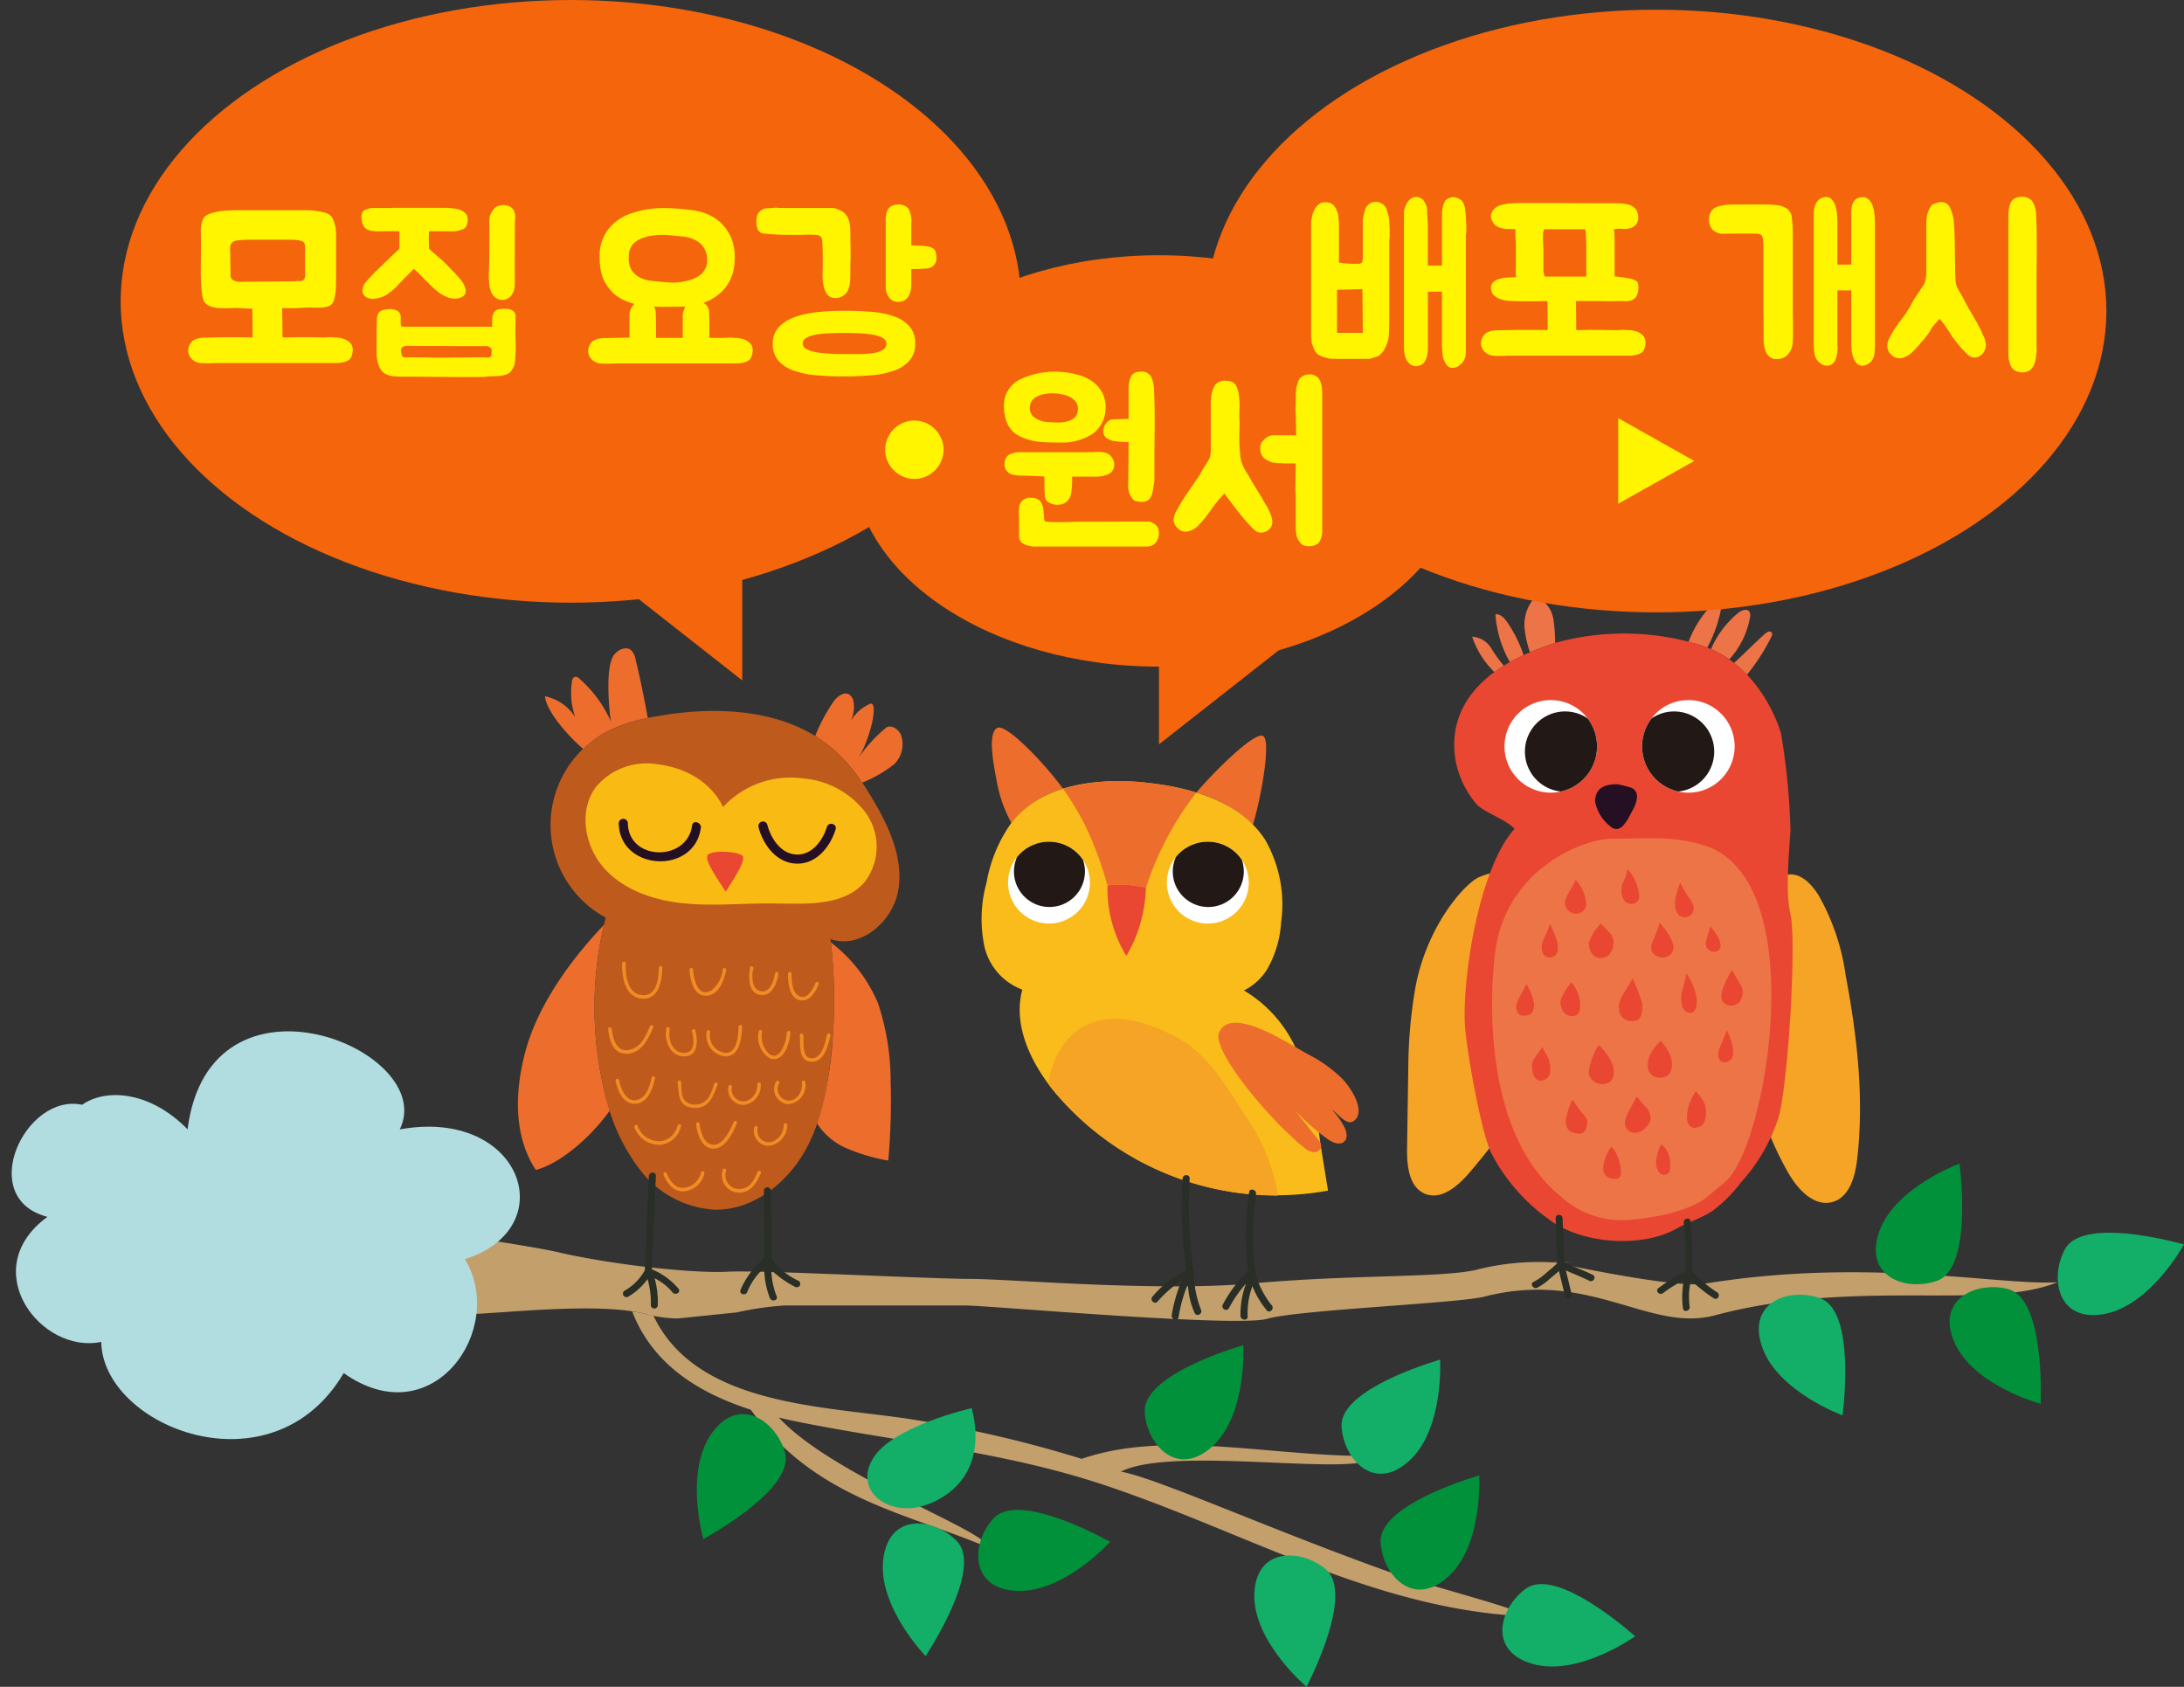 <svg xmlns="http://www.w3.org/2000/svg" xmlns:xlink="http://www.w3.org/1999/xlink" width="225.358" height="174.047" viewBox="0 0 225.358 174.047"><rect x="0" y="0" width="225.358" height="174.047" fill="#333333" stroke="none"/><defs><clipPath id="a"><path d="M390.172,1966.718a4.776,4.776,0,1,0,4.772-4.775,4.775,4.775,0,0,0-4.772,4.775" fill="none"/></clipPath><clipPath id="b"><path d="M404.366,1966.718a4.776,4.776,0,1,0,4.78-4.775,4.778,4.778,0,0,0-4.78,4.775" fill="none"/></clipPath><clipPath id="c"><path d="M338.944,1980.777a4.223,4.223,0,1,0,4.219-4.223,4.221,4.221,0,0,0-4.219,4.223" fill="none"/></clipPath><clipPath id="d"><path d="M355.334,1980.777a4.224,4.224,0,1,0,4.219-4.223,4.221,4.221,0,0,0-4.219,4.223" fill="none"/></clipPath></defs><g transform="translate(-3519.778 -7406.314)"><g transform="translate(3504 6053)"><g transform="translate(-203 -1019)"><g transform="translate(-16.15 482.607)"><path d="M410.817,2022.163c-3.144.516-15.661-2.228-15.661-2.228s4.581.045.052.031a25.878,25.878,0,0,0-8.038.784c-3.684.811-12.8.465-22.856,1.371s-25.133-.454-29.25-.454-21.813-.933-25.052-.744-11.51-.632-17.452-2c-5.734-1.325-32.56-4.769-35.41-5.006v10.634c2.221.257,22.6.774,25.349.774,3.657,0,14.168-1.376,19.2,0a13.308,13.308,0,0,0,3.157.423l6.093-.625a32.342,32.342,0,0,1,4.918-.714h18.742c2.282,0,27.879,2.286,31.085,1.37,3.188-.918,19.731-1.6,22.389-2.282,10.96-2.821,17.017,3.736,23.8,1.926,14.486-3.875,28.116-.452,35.337-3.414-5.922.369-19.6-2.6-36.4.152" fill="#c39f6c"/><path d="M377.333,2051.562c-12.07-4.37-23.2-9.391-26.745-10.011,5.5-2.79,25.164.746,26.235-1.619-10.453.155-21.315-2.777-30.282.3a125.15,125.15,0,0,0-17.6-4.084c-8.88-1.39-22.144-1.313-26.586-10.692-.217-.048-.442-.076-.66-.129a13.057,13.057,0,0,0-1.536-.308c2.109,5.492,6.9,8.427,12.233,10.139,6.626,9.2,16.12,10.652,24.429,14.2.331-1.542-15.937-7.312-21.53-13.385.725.175,1.452.339,2.177.481,10.6,2.1,20.966,3.021,31.3,6.446,14.388,4.766,27.851,12.8,43.293,13.563.251-.7-8.886-2.786-14.732-4.9" fill="#c39f6c"/><path d="M297.346,2002.506a37.255,37.255,0,0,1-.1-17.366c-3.461,3.624-6.813,8.275-8.1,13.047-1.105,4.075-1.256,8.719,1.072,12.237,2.7-.711,5.9-3.663,7.63-6.129-.184-.59-.355-1.186-.5-1.789" fill="#ed6d2d"/><path d="M325.534,1993.244a15.352,15.352,0,0,0-4.88-6.3,52.183,52.183,0,0,1,.216,9.518,37.134,37.134,0,0,1-1.627,9.171,6.83,6.83,0,0,0,2.885,2.488,19.063,19.063,0,0,0,4.456,1.335,67.811,67.811,0,0,0,.244-8.126,25.57,25.57,0,0,0-1.294-8.09" fill="#ed6d2d"/><path d="M295.11,1966.984a10.527,10.527,0,0,1,2.461-1.794,15.841,15.841,0,0,1,4.2-1.4c-.488-2.662-.894-4.552-1.263-6.056a1.69,1.69,0,0,0-.478-.956c-.51-.4-1.282-.055-1.7.441-1.018,1.227-.525,5.838-.372,6.931a12.607,12.607,0,0,0-3.131-4.315c-.165-.181-.414-.371-.639-.266a.579.579,0,0,0-.242.469,7.61,7.61,0,0,0,.338,3.671,4.853,4.853,0,0,0-3.122-2.162c.144,1.647,2.614,4.317,3.947,5.434" fill="#ed6d2d"/><path d="M321.194,1967.266a17.781,17.781,0,0,1,2.689,3.2,13.186,13.186,0,0,0,3.309-1.905,2.9,2.9,0,0,0,.706-3.02c-.254-.577-.956-1.082-1.505-.775a15.143,15.143,0,0,0-3.011,3.32c1.243-1.737,2.284-6.033,1.341-5.767a4.308,4.308,0,0,0-2.076,1.9,3.253,3.253,0,0,0,.339-2.169,1.049,1.049,0,0,0-.42-.673c-.541-.339-1.211.175-1.6.683a18.214,18.214,0,0,0-1.925,3.593,14.2,14.2,0,0,1,2.154,1.615" fill="#ed6d2d"/><path d="M325.037,1972.288a21.874,21.874,0,0,0-3.843-5.022c-4.779-4.383-12.021-4.8-18.407-3.666a17.732,17.732,0,0,0-5.215,1.591,10.879,10.879,0,0,0-.145,19.2,37.153,37.153,0,0,0-.08,18.111,19.866,19.866,0,0,0,3.7,8.015,10.445,10.445,0,0,0,7.638,4.007c4.019.065,7.614-2.849,9.492-6.4s2.368-7.654,2.7-11.658a52.531,52.531,0,0,0-.258-9.867c3.091,1.088,6.457-1.809,7-5.041s-.9-6.448-2.574-9.271" fill="#bf5a1d"/><path d="M324.293,1973.615a9,9,0,0,0-6.481-3.586,9.486,9.486,0,0,0-8.279,2.952s-1.437-3.743-6.769-4.416a6.83,6.83,0,0,0-6.371,2.373c-1.809,2.471-1.131,6.177.945,8.434s5.21,3.264,8.268,3.555,6.125-.041,9.193,0c3.314.041,7.178.3,9.349-2.208a6,6,0,0,0,.145-7.1" fill="#f9ba13"/><path d="M298.774,1974.637c.073,4.949,7.815,5.365,8.469.493.08-.589-.824-.847-.9-.251-.509,3.786-6.572,3.681-6.63-.242a.468.468,0,0,0-.935,0" fill="#250f23"/><path d="M313.186,1975.016c.466,1.838,1.839,3.723,3.906,3.8s3.507-1.736,4.059-3.535c.18-.574-.724-.819-.9-.244-.418,1.373-1.531,2.922-3.155,2.841s-2.638-1.686-3-3.107a.469.469,0,0,0-.9.25" fill="#250f23"/><path d="M311.579,1978.06c-.309-.525-3.287-.67-3.641-.122s1.114,2.583,1.873,3.772c.468-.72,2.082-3.126,1.768-3.65" fill="#e94731"/><path d="M299.128,1989.116c-.055,1.449.342,3.669,2.246,3.638,1.6-.029,1.865-1.978,1.9-3.191a.181.181,0,0,0-.362,0c-.024,1.005-.17,2.784-1.533,2.826-1.687.049-1.933-2.051-1.881-3.273.013-.23-.353-.23-.365,0" fill="#f18c25"/><path d="M306.082,1989.764c.063,1.084.428,2.916,1.935,2.658,1.164-.2,1.625-1.624,1.842-2.6.048-.225-.3-.324-.347-.1a3.122,3.122,0,0,1-1.148,2.147c-1.421.881-1.866-1.14-1.918-2.109-.012-.229-.374-.232-.364,0" fill="#f18c25"/><path d="M312.323,1989.532c-.171.993-.215,2.813,1.242,2.844,1.09.022,1.523-1.294,1.688-2.153.048-.225-.3-.323-.347-.094-.122.623-.349,1.551-1.009,1.824a.947.947,0,0,1-1.186-.6,2.915,2.915,0,0,1-.042-1.728c.034-.225-.307-.323-.346-.1" fill="#f18c25"/><path d="M316.243,1990.178c-.014.833.115,2.39,1.088,2.693,1.063.335,1.718-.772,2.067-1.578.094-.211-.22-.39-.313-.18-.273.632-.863,1.844-1.751,1.341-.674-.379-.741-1.592-.727-2.276a.182.182,0,0,0-.364,0" fill="#f18c25"/><path d="M297.685,1995.876c.121,1.172.484,2.6,1.937,2.555,1.5-.043,2.212-1.536,2.713-2.727.087-.214-.258-.3-.346-.094-.394.936-.873,2.067-1.945,2.385-1.44.432-1.887-1.007-1.995-2.119-.026-.225-.387-.227-.364,0" fill="#f18c25"/><path d="M303.691,1995.812c-.236,1.243.338,2.855,1.8,2.893,1.492.043,1.461-1.643,1.186-2.684a.181.181,0,0,0-.347.1c.211.8.374,2.253-.839,2.226s-1.648-1.436-1.455-2.437c.042-.226-.3-.323-.345-.1" fill="#f18c25"/><path d="M307.857,1996.12a2.169,2.169,0,0,0,1.863,2.583c1.557.081,1.735-1.945,1.786-3.064.008-.229-.353-.229-.365,0-.035.852-.1,2.576-1.234,2.7a1.78,1.78,0,0,1-1.7-2.127.18.18,0,0,0-.347-.093" fill="#f18c25"/><path d="M313.217,1996.12a2.58,2.58,0,0,0,1.163,2.792c1.418.5,2.076-1.646,2.1-2.656a.179.179,0,0,0-.358,0c-.022.763-.643,3.012-1.808,2.213a2.445,2.445,0,0,1-.749-2.256c.073-.22-.273-.313-.347-.093" fill="#f18c25"/><path d="M317.456,1996.522c.088.947-.2,2.672,1.2,2.736,1.328.065,1.715-1.717,1.96-2.693a.179.179,0,0,0-.345-.1c-.2.782-.464,2.318-1.463,2.429-1.212.133-.92-1.64-.984-2.374-.027-.225-.381-.225-.364,0" fill="#f18c25"/><path d="M298.452,2001.237c.2,1.055.839,2.5,2.148,2.348,1.217-.144,1.693-1.6,1.92-2.607.058-.228-.291-.323-.344-.1-.184.8-.488,1.947-1.349,2.27-1.237.473-1.85-1.077-2.023-2.012-.044-.226-.393-.129-.352.1" fill="#f18c25"/><path d="M304.845,2001.422c.167,1.087.007,2.348,1.421,2.562,1.72.268,2.213-1.018,2.7-2.359.079-.217-.268-.31-.349-.1a6.378,6.378,0,0,1-.567,1.438,1.725,1.725,0,0,1-2.016.6c-.955-.346-.718-1.445-.84-2.239-.031-.225-.38-.128-.347.1" fill="#f18c25"/><path d="M310.1,2001.776a1.591,1.591,0,0,0,1.591,1.936,2.014,2.014,0,0,0,1.737-2.143c-.008-.225-.371-.225-.359,0a1.709,1.709,0,0,1-1.113,1.734,1.221,1.221,0,0,1-1.507-1.432.181.181,0,0,0-.349-.095" fill="#f18c25"/><path d="M315.014,2001.3a1.568,1.568,0,0,0,1.151,2.325,1.91,1.91,0,0,0,1.844-2.294c-.036-.224-.383-.136-.345.1.13.842-.49,1.925-1.451,1.833a1.2,1.2,0,0,1-.888-1.782c.129-.192-.179-.372-.311-.18" fill="#f18c25"/><path d="M300.4,2006.049a2.723,2.723,0,0,0,2.787,1.768,2.485,2.485,0,0,0,2.009-1.888c.084-.22-.265-.313-.347-.093a2.111,2.111,0,0,1-1.72,1.617,2.387,2.387,0,0,1-2.42-1.588c-.1-.213-.4-.026-.309.184" fill="#f18c25"/><path d="M306.75,2005.726c.138.969.535,2.407,1.72,2.495,1.258.1,2.133-1.679,2.5-2.641.086-.217-.264-.315-.349-.095-.316.832-1.2,2.64-2.307,2.308-.858-.256-1.1-1.368-1.211-2.164-.034-.226-.38-.129-.349.1" fill="#f18c25"/><path d="M312.753,2006.018a1.559,1.559,0,0,0,1.521,1.914,2.144,2.144,0,0,0,1.882-2.151c.015-.232-.346-.232-.358,0a1.863,1.863,0,0,1-1.249,1.754,1.2,1.2,0,0,1-1.452-1.419.179.179,0,0,0-.344-.1" fill="#f18c25"/><path d="M303.4,2010.94c.431.977,1.11,1.845,2.287,1.664a2.346,2.346,0,0,0,1.923-1.831c.045-.227-.3-.323-.349-.1a1.989,1.989,0,0,1-1.768,1.591c-.952.057-1.442-.737-1.784-1.505-.094-.215-.4-.03-.309.179" fill="#f18c25"/><path d="M309.512,2010.409a1.786,1.786,0,0,0,1.21,2.292c1.5.323,2.225-.766,2.72-1.971.086-.216-.265-.314-.351-.1-.407.995-.939,1.937-2.2,1.727a1.413,1.413,0,0,1-1.033-1.854c.048-.225-.3-.321-.347-.1" fill="#f18c25"/><path d="M304.951,2022.688a7.209,7.209,0,0,0-2.76-2.012c.144-3.212.265-6.415.416-9.623.019-.466-.7-.464-.724,0-.149,3.244-.266,6.483-.42,9.724a5.393,5.393,0,0,1-2.083,2.1.361.361,0,0,0,.363.624,6.253,6.253,0,0,0,2-1.82,8.375,8.375,0,0,1,.34,2.681.361.361,0,0,0,.722,0,9.433,9.433,0,0,0-.327-2.762,5.774,5.774,0,0,1,1.849,1.454c.275.361.9,0,.622-.364" fill="#292e26"/><path d="M317.341,2021.87a7.127,7.127,0,0,1-2.815-2.3c-.008-2.329-.049-4.657-.051-6.989a.362.362,0,0,0-.724,0c.007,2.313.048,4.623.05,6.941a8.571,8.571,0,0,0-2.466,3.294c-.151.436.545.624.7.187a6.825,6.825,0,0,1,1.754-2.488,8.585,8.585,0,0,0,.581,3.134c.179.428.873.241.7-.187a7.674,7.674,0,0,1-.548-2.7,10.866,10.866,0,0,0,2.462,1.729.358.358,0,0,0,.361-.617" fill="#292e26"/><path d="M364.207,1974.8c.824-2.654,1.937-8.768,1.034-9.164s-4.982,3.617-6.869,5.851a13.85,13.85,0,0,1,5.835,3.313" fill="#ed6d2d"/><path d="M339.286,1974.613c.026-.036.056-.082.089-.122a10.57,10.57,0,0,1,5.241-3.4c-1.763-2.447-5.839-6.774-6.791-6.272s-.45,3.423-.105,5.174a14.276,14.276,0,0,0,1.566,4.619" fill="#ed6d2d"/><path d="M371.167,2007.644a38.837,38.837,0,0,0-2.245-9.1,13.426,13.426,0,0,0-5.634-6.64,5.962,5.962,0,0,0,2.36-2.132,10.93,10.93,0,0,0,1.464-4.834,13.422,13.422,0,0,0-1.629-8.567c-2.471-3.84-7.338-5.326-11.869-5.857-5.116-.6-11.013-.036-14.239,3.976a15.1,15.1,0,0,0-2.649,6.281,14.012,14.012,0,0,0-.205,6.664,6.263,6.263,0,0,0,3.9,4.385c-1,3.669.876,7.543,3.28,10.5a29.83,29.83,0,0,0,28.262,10.235c-.267-1.631-.534-3.277-.8-4.911" fill="#f9bc1a"/><path d="M349.208,1981.071a10.533,10.533,0,0,1,3.042.06,6.91,6.91,0,0,1,.915.172v.026a32.336,32.336,0,0,1,5.207-9.843,27.439,27.439,0,0,0-4.758-.971,22.125,22.125,0,0,0-9,.578,29.339,29.339,0,0,1,2.26,3.73,36.813,36.813,0,0,1,2.333,6.262Z" fill="#ed6d2d"/><path d="M363.56,2005.018c-1.993-3.028-3.906-6.509-7.1-8.221-11.5-6.164-13.507,4.085-13.292,4.828.18.238.359.468.539.695a29.975,29.975,0,0,0,23.109,10.745,20.39,20.39,0,0,0-3.253-8.047" fill="#f5a426"/><path d="M373.473,2001.052a14.46,14.46,0,0,0-3.648-2.6c-2.485-1.4-7.834-4.916-9.1-2.236-.848,1.8,5.224,9.067,8.7,11.845a2.092,2.092,0,0,0,.99.524.745.745,0,0,0,.847-.575,1.065,1.065,0,0,0-.318-.71c-.787-.993-1.571-1.994-2.361-2.985a24.233,24.233,0,0,0,3.279,2.88c.538.4,1.344.751,1.806.265.371-.387.194-1.033-.048-1.508a8.055,8.055,0,0,0-1.253-1.752c.761.5,1.658,1.954,2.476.957s-.359-3-1.371-4.1" fill="#ed6d2d"/><path d="M358.847,2024.831a10.875,10.875,0,0,1-.731-3.789.264.264,0,0,0-.021-.17,45.1,45.1,0,0,1-.412-9.561c.024-.474-.709-.471-.732,0a45.266,45.266,0,0,0,.4,9.465,10.545,10.545,0,0,0-3.5,2.711c-.323.342.194.863.517.519a12.381,12.381,0,0,1,2.519-2.208,14.893,14.893,0,0,0-1.053,3.614c-.079.464.624.66.708.2a14.367,14.367,0,0,1,.962-3.4,7.933,7.933,0,0,0,.705,2.987c.228.42.854.049.638-.367" fill="#292e26"/><path d="M366.158,2024.4a9.377,9.377,0,0,1-1.706-3.321v-.016a.617.617,0,0,0,.005-.1,28.01,28.01,0,0,1,.074-8.054c.065-.46-.638-.662-.711-.194a28.62,28.62,0,0,0-.106,8.152,13.363,13.363,0,0,0-2.608,3.444c-.225.416.409.788.632.369a12.878,12.878,0,0,1,1.767-2.544,8.989,8.989,0,0,0-.574,3.383c.062.465.794.471.737,0a7.911,7.911,0,0,1,.495-3.109,9.074,9.074,0,0,0,1.478,2.5c.3.358.818-.163.517-.517" fill="#292e26"/><path d="M349.208,1981.071a13.288,13.288,0,0,0,1.945,7.272,14.567,14.567,0,0,0,2.012-7.04,6.91,6.91,0,0,0-.915-.172,10.533,10.533,0,0,0-3.042-.06" fill="#e94731"/><path d="M425.385,1990.41a23.184,23.184,0,0,0-2.815-8.346c-.668-1.042-1.627-2.119-2.864-2.139-3.14-.05-4.186,8.6-4.454,10.815a33.33,33.33,0,0,0,4.079,19.768c.992,1.818,2.753,3.8,4.733,3.208,1.693-.515,2.287-2.584,2.49-4.341.745-6.316.01-12.722-1.169-18.965" fill="#f5a426"/><path d="M393.916,1984.975c-.087-1.813-.387-3.9-1.924-4.866-1.3-.815-3.007-.492-4.435.1s-5.524,5.088-6.638,11.724a50.294,50.294,0,0,0-.672,7.629c-.043,2.891-.087,5.79-.129,8.677-.023,1.777.206,3.969,1.85,4.643,1.728.71,3.487-.871,4.692-2.3.82-.978,1.646-1.957,2.39-3,4.511-6.423,5.255-14.757,4.866-22.6" fill="#f5a426"/><path d="M410.394,1956.271c.242.079.467.167.694.258a13.854,13.854,0,0,0,1.528-4.583c.01-.225-.043-.524-.263-.554a10.955,10.955,0,0,0-3.194,4.549c.41.1.824.2,1.235.33" fill="#ed7446"/><path d="M413.37,1957.739a8.6,8.6,0,0,0,2.131-4.339.786.786,0,0,0-.057-.579c-.247-.375-.828-.144-1.17.139a9.773,9.773,0,0,0-2.79,3.722,11.016,11.016,0,0,1,1.886,1.057" fill="#ed7446"/><path d="M415.187,1959.322a20.576,20.576,0,0,0,2.511-3.891c.065-.136.137-.32.05-.452-.145-.22-.485-.057-.688.113-.959.849-2.177,2.085-3.2,3.023a12.636,12.636,0,0,1,1.33,1.207" fill="#ed7446"/><path d="M388.806,1956.6a2.487,2.487,0,0,0-1.971-1.2,9.149,9.149,0,0,0,2.294,3.652c.3-.22.631-.442.977-.653a14.1,14.1,0,0,1-1.3-1.8" fill="#ed7446"/><path d="M392.14,1957.3a13.494,13.494,0,0,0-1.711-3.428c-.291-.408-.695-.849-1.195-.777a11.567,11.567,0,0,0,1.495,4.931c.44-.25.911-.494,1.411-.726" fill="#ed7446"/><path d="M392.8,1957.005c.789-.332,1.653-.654,2.6-.954a17.959,17.959,0,0,0-.185-2.476,3.146,3.146,0,0,0-1.171-1.952.805.805,0,0,0-.712-.172.828.828,0,0,0-.356.306,4.185,4.185,0,0,0-.718,2.9,10.277,10.277,0,0,0,.543,2.349" fill="#ed7446"/><path d="M410.394,1956.271a26.609,26.609,0,0,0-14.79-.285c-11.431,3.516-10.858,10.068-10.455,12.336a9.738,9.738,0,0,0,2.229,4.464c.928.832,2.995,1.519,3.826,2.44-3.51,3.882-5.319,14.6-5.134,19.963.088,2.409,1.7,11.6,2.809,13.638a19.308,19.308,0,0,0,5.828,6.661c3.328,2.586,9.714,3.05,13.321.926,1.2-.646,2.495-1.019,3.6-1.763a14.867,14.867,0,0,0,2.959-2.959,18.363,18.363,0,0,0,3.794-6.473c1.019-3.054,1.954-18.141,1.3-21.193-.366-1.574-.38-3.649,0-8.6a70.458,70.458,0,0,0-.985-10.075c-.211-.725-2.254-7.169-8.308-9.08" fill="#e94731"/><path d="M412.853,2011.73c4.269-3.179,9.157-30.953-1.871-34.725-3.2-1.093-6.239-.763-9.638-.763-3.173,0-11.142,3.238-12.159,11.884-.35,2.956-1.693,18.093,6.789,25.027a9.328,9.328,0,0,0,7.233,2.409c2.408-.215,5.586-.763,7.672-2.191Z" fill="#ed7446"/><path d="M394.829,1984.984c-.105.867-.7,1.479-.825,2.345-.023.153.033,1.234.849,1.17s.885-.7.792-1.5a11.815,11.815,0,0,0-.816-2.013" fill="#e94731"/><path d="M400.2,1988.556c1.163-.106,1.228-1.421,1.234-1.626a1.513,1.513,0,0,0-.3-.837,11.676,11.676,0,0,0-1.034-1.1,5.264,5.264,0,0,0-1.224,1.969c-.029.324.151,1.689,1.32,1.593" fill="#e94731"/><path d="M406.179,1984.941c-.194.611-.421,1.215-.67,1.807a1.492,1.492,0,0,0-.184,1.007,1.274,1.274,0,0,0,1.531.693c2.009-.765-.677-3.507-.677-3.507" fill="#e94731"/><path d="M411.4,1985.317c-.125.421-.247.849-.367,1.272a1.144,1.144,0,0,0-.023.827.891.891,0,0,0,.94.482c1.366-.361-.4-2.54-.55-2.581" fill="#e94731"/><path d="M397.065,1991.048s-1.285,1.577-1.115,2.268c.106.429.249,1.236,1.292,1.247s.978-2.2-.177-3.515" fill="#e94731"/><path d="M403.388,1990.678c-.309.526-.622,1.045-.926,1.569a2.257,2.257,0,0,0-.449,1.8,1.3,1.3,0,0,0,1.365,1.012c1.031.01,1.046-1.036.988-1.9a19.79,19.79,0,0,0-.978-2.478" fill="#e94731"/><path d="M410.013,1992.833a6.317,6.317,0,0,0-1.071-2.7,17.451,17.451,0,0,1-.43,1.793,2.808,2.808,0,0,0,.073,1.8c.265.554,1.51,1.026,1.428-.89" fill="#e94731"/><path d="M394.094,1997.7c-.349.682-1.09,1.225-1.082,1.995,0,.315.041,1.411.839,1.519a1.049,1.049,0,0,0,1.042-.866c.072-1.6-.533-1.768-.8-2.648" fill="#e94731"/><path d="M401.44,2000.219c.012-1.243-1.541-2.7-1.541-2.7a6.909,6.909,0,0,0-1.052,2.924,1.451,1.451,0,0,0,1.5,1.121c1.079-.057,1.1-.9,1.1-1.349" fill="#e94731"/><path d="M406.294,1997.081a6.974,6.974,0,0,0-.955,1.184,2.48,2.48,0,0,0-.387,1.445,1.218,1.218,0,0,0,1.449,1.184c1.143-.067,1.294-1.509.735-2.593a7.9,7.9,0,0,0-.842-1.22" fill="#e94731"/><path d="M413.121,1996.026c-.225.538-.445,1.069-.668,1.608a2.138,2.138,0,0,0-.236.988c.029.339.277.73.614.708,1.931-.143.29-3.3.29-3.3" fill="#e94731"/><path d="M398.208,2004.587a13.779,13.779,0,0,1-1.014-1.435,7.433,7.433,0,0,0-.711,2.17c.037.628.145,1.2,1.165,1.341s1.024-.853,1.062-1.042c.082-.387-.231-.737-.5-1.034" fill="#e94731"/><path d="M403.813,2002.852s-.547,1-.839,1.573a3.849,3.849,0,0,0-.339.84,1.2,1.2,0,0,0,.116.881,1.108,1.108,0,0,0,1.1.43,1.863,1.863,0,0,0,1.033-.673,1.453,1.453,0,0,0,.373-.885,1.943,1.943,0,0,0-.623-1.22q-.411-.474-.824-.946" fill="#e94731"/><path d="M409.911,2002.293a7.171,7.171,0,0,0-.665,1.311,4,4,0,0,0-.239,1.344,1.383,1.383,0,0,0,.2.845.753.753,0,0,0,.768.273c1.331-.213,1.008-2.159.8-2.59a5.817,5.817,0,0,0-.861-1.183" fill="#e94731"/><path d="M400.354,2010.158a1.115,1.115,0,0,0,.44.993,1.421,1.421,0,0,0,1.074.153c.765-.2.024-2.756-.677-3.277a4.32,4.32,0,0,0-.837,2.131" fill="#e94731"/><path d="M406.318,2007.769a5.1,5.1,0,0,0-.51,1.9c.072,1.643,1.364,1.429,1.435.741.221-2.044-.925-2.64-.925-2.64" fill="#e94731"/><path d="M403.617,1982.916a.841.841,0,0,0,.461-.7,4.582,4.582,0,0,0-1.234-2.853,2.918,2.918,0,0,1-.382,1.258c-.611,1.253.044,2.684,1.155,2.294" fill="#e94731"/><path d="M409.7,1983.379a2.209,2.209,0,0,0-.555-1.115,15.768,15.768,0,0,1-.854-1.492c-.132.422-.27.84-.4,1.263-.16.517-.354,2.1.732,2.3a.921.921,0,0,0,1.077-.953" fill="#e94731"/><path d="M397.835,1983.944a.992.992,0,0,0,.763-.832,3.84,3.84,0,0,0-1.115-2.636c-.016.4-.868,1.386-1.064,2.27a1.136,1.136,0,0,0,1.416,1.2" fill="#e94731"/><path d="M393.219,1993.271a6.2,6.2,0,0,0-.772-2.031c-.275.617-1.179,1.876-1.058,2.54.086.441.259.783.964.718s.876-.509.866-1.227" fill="#e94731"/><path d="M414.453,1991.178c-.237-.371-.823-1.4-.823-1.4a12.741,12.741,0,0,0-.855,1.734,2.52,2.52,0,0,0-.236,1.019.947.947,0,0,0,.536.839c.266.108,1.588.4,1.679-1.33a1.478,1.478,0,0,0-.3-.858" fill="#e94731"/><path d="M401.83,1970.625c-1.11,0-2.311.235-2.311,1.807a4.31,4.31,0,0,0,1.759,2.681c.921.557,1.566-.742,2.033-1.663.552-.93.926-2.158-.2-2.512-.424-.136-1.28-.313-1.28-.313" fill="#250f23"/><path d="M399.285,2021.25c-.969-.478-1.988-.833-2.957-1.3-.071-1.514-.1-3.035-.167-4.55-.026-.456-.727-.456-.71,0,.071,1.546.1,3.1.174,4.643-.353.343-.732.656-1.108.969a5.985,5.985,0,0,1-1.334.956c-.421.178-.058.788.354.614a6.3,6.3,0,0,0,1.38-.993c.3-.237.591-.484.872-.735.207.847.42,1.7.616,2.55.1.445.789.256.684-.186-.186-.811-.387-1.617-.59-2.426.807.357,1.635.675,2.422,1.067.412.2.766-.409.364-.61" fill="#292e26"/><path d="M412.121,2023.059a14.7,14.7,0,0,1-2.56-2.107,34.842,34.842,0,0,0-.209-5.256c-.063-.445-.742-.258-.68.189a34.624,34.624,0,0,1,.179,5.009,20.766,20.766,0,0,0-2.813,1.729c-.352.295.15.79.5.5a12.926,12.926,0,0,1,2.143-1.315,8.808,8.808,0,0,0-.091,2.906c.072.45.753.259.686-.191a7.529,7.529,0,0,1,.129-2.715,16.946,16.946,0,0,0,2.364,1.861c.38.253.731-.357.356-.61" fill="#292e26"/><path d="M399.724,1966.718a4.776,4.776,0,1,1-4.78-4.775,4.778,4.778,0,0,1,4.78,4.775" fill="#fff"/><g clip-path="url(#a)"><path d="M400.565,1967.254a4.143,4.143,0,1,1-4.141-4.139,4.142,4.142,0,0,1,4.141,4.139" fill="#221815"/></g><path d="M404.366,1966.718a4.777,4.777,0,1,0,4.78-4.775,4.778,4.778,0,0,0-4.78,4.775" fill="#fff"/><g clip-path="url(#b)"><path d="M403.525,1967.254a4.143,4.143,0,1,0,4.142-4.139,4.143,4.143,0,0,0-4.142,4.139" fill="#221815"/></g><path d="M347.391,1980.777a4.223,4.223,0,1,1-4.228-4.224,4.225,4.225,0,0,1,4.228,4.224" fill="#fff"/><g clip-path="url(#c)"><path d="M346.879,1979.627a3.663,3.663,0,1,1-3.663-3.662,3.664,3.664,0,0,1,3.663,3.662" fill="#221815"/></g><path d="M363.781,1980.777a4.223,4.223,0,1,1-4.228-4.224,4.225,4.225,0,0,1,4.228,4.224" fill="#fff"/><g clip-path="url(#d)"><path d="M363.27,1979.627a3.664,3.664,0,1,1-3.664-3.662,3.665,3.665,0,0,1,3.664,3.662" fill="#221815"/></g><path d="M335.2,2035s-8.342,1.874-10.258,5.3,1.858,5.894,5.366,4.748,6.341-4.328,4.892-10.046" fill="#13ae67"/><path d="M307.5,2048.516s-1.964-6.864.833-10.871,6.613-1.376,7.584,1.878-5.6,7.409-8.417,8.993" fill="#00913a"/><path d="M369.751,2063.754s-5.468-4.59-5.392-9.475,4.711-4.841,7.336-2.687-.493,9.272-1.944,12.162" fill="#13ae67"/><path d="M425.06,2035.748s-6.71-2.443-8.308-7.061,2.771-6.16,5.975-5.033,2.707,8.882,2.333,12.094" fill="#13ae67"/><path d="M445.5,2034.557s-6.9-1.849-8.89-6.311,2.223-6.377,5.512-5.535,3.473,8.612,3.378,11.846" fill="#00913a"/><path d="M349.478,2048.795s-4.779,5.3-9.659,5.057-4.673-4.878-2.428-7.425,9.248.818,12.087,2.368" fill="#00913a"/><path d="M387.56,2041.939s.43,7.126-3.169,10.431-6.756-.089-7-3.476,7.071-6.019,10.167-6.955" fill="#00913a"/><path d="M363.214,2028.5s.431,7.126-3.169,10.431-6.755-.089-7-3.476,7.071-6.019,10.166-6.955" fill="#00913a"/><path d="M383.526,2029.991s.431,7.126-3.169,10.431-6.755-.089-7-3.476,7.071-6.019,10.166-6.955" fill="#13ae67"/><path d="M330.441,2060.592s-4.961-5.133-4.375-9.985,5.19-4.324,7.577-1.908-1.459,9.17-3.2,11.893" fill="#13ae67"/><path d="M403.658,2058.538s-5.8,4.159-10.517,2.873-3.521-5.766-.783-7.775,8.86,2.78,11.3,4.9" fill="#13ae67"/><path d="M437.127,2009.77s-6.709,2.444-8.308,7.061,2.772,6.16,5.975,5.033,2.708-8.882,2.333-12.094" fill="#00913a"/><path d="M460.286,2018.107s-3.406,6.277-8.207,7.177-5.686-3.648-4.1-6.651,9.183-1.369,12.307-.526" fill="#13ae67"/></g></g><path d="M1320.561,2556.985c7.491-5.3.913-14.2-5.333-12.993,0-8.77-17.362-16.051-24.958-3.64-9.1-6.7-16.932,4.333-12.7,11.534-10.227,3.041-6.152,15.575,6.489,13.5-4.186,8.145,19.3,18.24,21.889.382,3.906,4.109,8.453,4.344,10.831,2.717,5.867,1.357,11.163-9.45,3.782-11.5" transform="matrix(-1, 0.017, -0.017, -1, 1384.699, 4013.404)" fill="#b1dde0"/></g><ellipse cx="46.451" cy="31.093" rx="46.451" ry="31.093" transform="translate(3532.227 7406.314)" fill="#f4650c"/><ellipse cx="46.451" cy="31.093" rx="46.451" ry="31.093" transform="translate(3644.227 7407.314)" fill="#f4650c"/><path d="M-20584.238-22047.834v16.039l-20.42-16.039Z" transform="translate(24180.605 29508.316)" fill="#f4650c"/><ellipse cx="31.577" cy="21.224" rx="31.577" ry="21.224" transform="translate(3607.79 7432.65)" fill="#f4650c"/><path d="M-20604.66-22047.834v16.039l20.42-16.039Z" transform="translate(24244.027 29514.912)" fill="#f4650c"/><path d="M-10.857-17.2a8.86,8.86,0,0,1,2.035.341,4.479,4.479,0,0,1,1.54.781,3.236,3.236,0,0,1,.946,1.232A3.272,3.272,0,0,1-6.1-13.2a3.2,3.2,0,0,1-1.386,2.442,5.761,5.761,0,0,1-3.344.858q-.572,0-1.089-.011t-1.023-.066a6.374,6.374,0,0,1-.99-.187,5.894,5.894,0,0,1-.99-.374,2.674,2.674,0,0,1-1.309-1.331,4.369,4.369,0,0,1-.341-1.683,2.988,2.988,0,0,1,1.485-2.772A8.379,8.379,0,0,1-10.857-17.2ZM-1.573-1.738a.92.92,0,0,1,.154.044,1.536,1.536,0,0,1,.3.143,1.284,1.284,0,0,1,.308.264A.824.824,0,0,1-.627-.9,1.543,1.543,0,0,1-.891.4.961.961,0,0,1-1.419.77Q-1.7.836-1.727.836H-13.211a2.679,2.679,0,0,1-1.32-.275.858.858,0,0,1-.484-.781V-2.178a5.579,5.579,0,0,1,0-.99,1.127,1.127,0,0,1,.352-.748,1.088,1.088,0,0,1,.77-.286q.11,0,.3.011a.975.975,0,0,1,.3.055.932.932,0,0,1,.44.264,1.332,1.332,0,0,1,.242.407,1.788,1.788,0,0,1,.11.484q.022.253.044.5a3.107,3.107,0,0,0,.022.363,2.164,2.164,0,0,0,.066.341,2.26,2.26,0,0,0,.407.055q.363.033,1.133.033.66,0,1.177-.022l.539-.022Zm.528-4.2q-.022.132-.055.341t-.066.429q-.033.22-.077.407t-.088.319a1.365,1.365,0,0,1-.352.484,1.117,1.117,0,0,1-.517.176,2,2,0,0,1-.517-.022q-.154-.044-.275-.066A.441.441,0,0,1-3.223-4a2.07,2.07,0,0,1-.528-1.672l.044-4.268a8.83,8.83,0,0,1-1.5-.121,1.421,1.421,0,0,1-.968-.495.86.86,0,0,1-.154-.506,1.284,1.284,0,0,1,.132-.561,1.383,1.383,0,0,1,.352-.462.843.843,0,0,1,.484-.209q.264,0,.7-.022t.946-.022v-2.97a5.475,5.475,0,0,1,.033-.6,2.719,2.719,0,0,1,.121-.561,1.24,1.24,0,0,1,.22-.418.941.941,0,0,1,.484-.286,2.825,2.825,0,0,1,.506-.044,1.052,1.052,0,0,1,1.056.748,3.253,3.253,0,0,1,.2.968q.022.484.044.99v.11Q-1-12.738-1.023-11.1t-.022,3.2Zm-8.492-.44a8.99,8.99,0,0,1-.1,1.694,1.386,1.386,0,0,1-.627,1.012,1.465,1.465,0,0,1-.605.187,1.807,1.807,0,0,1-.66-.055,1.493,1.493,0,0,1-.55-.275.635.635,0,0,1-.253-.451,7.025,7.025,0,0,1-.055-.858Q-12.4-5.7-12.4-6.4l-1.32-.055q-.77-.033-1.342-.033-.308-.044-.616-.1a1.028,1.028,0,0,1-.572-.341,1.043,1.043,0,0,1-.264-.77,1.142,1.142,0,0,1,.264-.77.953.953,0,0,1,.385-.264,2.824,2.824,0,0,1,.451-.132,2,2,0,0,1,.385-.044h7.711a4.746,4.746,0,0,1,.913,0,1.322,1.322,0,0,1,.8.352,1.305,1.305,0,0,1,.418.946,1.1,1.1,0,0,1-.176.605.931.931,0,0,1-.484.385,2.753,2.753,0,0,1-.869.22A6.148,6.148,0,0,1-7.6-6.38Zm.572-6.732a1.244,1.244,0,0,0-.253-1.067,2.1,2.1,0,0,0-1.067-.627,4.8,4.8,0,0,0-1.045-.165,4.358,4.358,0,0,0-1.122.077,2.492,2.492,0,0,0-.935.385,1.135,1.135,0,0,0-.484.759,1.263,1.263,0,0,0,.3,1.144,2.574,2.574,0,0,0,1.7.594q.44.044.9.044a3.668,3.668,0,0,0,.869-.1,2.053,2.053,0,0,0,.7-.308,1.056,1.056,0,0,0,.407-.605Zm13.728-.462q0-.33.011-.638a3.978,3.978,0,0,1,.077-.638,2.55,2.55,0,0,1,.374-1,1.27,1.27,0,0,1,1.034-.429q.066,0,.3.022a1.322,1.322,0,0,1,.341.066.937.937,0,0,1,.418.33,1.637,1.637,0,0,1,.231.484,3.382,3.382,0,0,1,.11.528q.033.264.055.484a6.678,6.678,0,0,1,.022.924q-.022.418-.022.924a10.706,10.706,0,0,1,.022,1.188q-.022.594-.022,1.21,0,.4.033.814t.077.814a2.79,2.79,0,0,0,.3,1.067,9.6,9.6,0,0,0,.561.957q.308.572.726,1.243t.726,1.2q.176.308.352.594a4.557,4.557,0,0,1,.308.594,4.515,4.515,0,0,1,.286.8,1.157,1.157,0,0,1-.066.8.96.96,0,0,1-.363.407,1.35,1.35,0,0,1-.517.209,1.009,1.009,0,0,1-.55-.055,1.617,1.617,0,0,1-.462-.341q-.44-.44-.946-1.034t-.88-1.1q-.044-.044-.22-.286T6.7-3.938l-.363-.484a1,1,0,0,0-.187-.22.511.511,0,0,0-.077.1.655.655,0,0,1-.1.121A14.775,14.775,0,0,0,4.708-2.838,12.116,12.116,0,0,1,3.421-1.276a1.858,1.858,0,0,1-.814.484A1.36,1.36,0,0,1,2.4-.726,1.074,1.074,0,0,1,2.167-.7a1.042,1.042,0,0,1-.836-.4,1.112,1.112,0,0,1-.4-.9q.044-.2.077-.363a1.03,1.03,0,0,1,.143-.341A18.854,18.854,0,0,1,2.266-4.565q.605-.891,1.243-1.815a4.212,4.212,0,0,0,.3-.517,3.16,3.16,0,0,1,.3-.5q.066-.11.154-.231a1.792,1.792,0,0,0,.154-.253q.066-.11.121-.2a1.246,1.246,0,0,0,.1-.2,1.56,1.56,0,0,0,.066-.2.818.818,0,0,0,.022-.2,1.684,1.684,0,0,0,.044-.363v-4.543Zm5.368,3.52q.066-.066.132-.143a.66.66,0,0,1,.132-.121,1.945,1.945,0,0,1,.264-.187,1.173,1.173,0,0,1,.308-.121,2.561,2.561,0,0,1,.418-.022h1.463q.407,0,.737.022l-.044-2.2a3.566,3.566,0,0,1,0-.968v-1.012a2.579,2.579,0,0,1,.022-.341,2.579,2.579,0,0,0,.022-.341l.077-.308a2.9,2.9,0,0,1,.1-.308.981.981,0,0,1,.264-.484,1.364,1.364,0,0,1,.88-.341,1.151,1.151,0,0,1,.924.341,1.15,1.15,0,0,1,.286.484,3.158,3.158,0,0,1,.121.605,6.3,6.3,0,0,1,.033.649v14.2a.745.745,0,0,1-.044.231,1.172,1.172,0,0,1-.132.528.8.8,0,0,1-.1.209,1.581,1.581,0,0,1-.165.187,1.136,1.136,0,0,1-.385.209A1.794,1.794,0,0,1,14.949.8a1.556,1.556,0,0,1-.5-.055.788.788,0,0,1-.385-.242,1.722,1.722,0,0,1-.462-.9,7.18,7.18,0,0,1-.066-1.012V-4.466a2.585,2.585,0,0,0-.044-.462l.044-2.794a1.072,1.072,0,0,0-.275-.022h-.924a1.072,1.072,0,0,1-.275-.022h-.308a1.293,1.293,0,0,1-.308-.044,1.234,1.234,0,0,1-.66-.176,1.509,1.509,0,0,1-.308-.154,3.094,3.094,0,0,1-.264-.2,1.945,1.945,0,0,1-.187-.264,1.173,1.173,0,0,1-.121-.308,2.129,2.129,0,0,1,0-.748q.044-.11.077-.2A.6.6,0,0,1,10.131-10.054Z" transform="translate(3639.944 7461.874)" fill="#fff500"/><path d="M-23.4-3.278a.271.271,0,0,0,.132.011.8.8,0,0,1,.132-.011,3.857,3.857,0,0,1,.693.143,1.784,1.784,0,0,1,.627.363A1.045,1.045,0,0,1-21.5-2a1.922,1.922,0,0,1-.077.517,1.116,1.116,0,0,1-.209.429,1.1,1.1,0,0,1-.44.264,2.8,2.8,0,0,1-.506.121,3.216,3.216,0,0,1-.429.033H-35.694q-.11,0-.22.011t-.22.011a9.029,9.029,0,0,1-.99-.011,1.53,1.53,0,0,1-.9-.341,1.251,1.251,0,0,1-.462-.946,1.39,1.39,0,0,1,.2-.682,1.051,1.051,0,0,1,.528-.484,2.436,2.436,0,0,1,.913-.176q.473,0,.957-.022h.11q1.914-.044,3.938,0l-.022-2.97q-.264,0-.528-.011t-.528-.033A9.755,9.755,0,0,0-34.154-6.3a9.377,9.377,0,0,1-1.21-.011,2.858,2.858,0,0,1-1.045-.275,1.084,1.084,0,0,1-.583-.847,10.071,10.071,0,0,1-.143-1.177q-.033-.561-.044-1.1t0-1.089q.011-.55.011-1.188v-1.54q0-.286-.011-.638a3.785,3.785,0,0,1,.044-.7,2.165,2.165,0,0,1,.2-.638.972.972,0,0,1,.451-.44,3.886,3.886,0,0,1,.748-.253,6.588,6.588,0,0,1,.847-.143q.429-.044.858-.055t.8-.011h7.084l.275.011a5.575,5.575,0,0,1,.605.066q.352.055.715.132a1.913,1.913,0,0,1,.583.209,1.048,1.048,0,0,1,.418.5,3.5,3.5,0,0,1,.231.693,3.658,3.658,0,0,1,.088.627q.011.275.011.3v4.246q0,.506-.011,1.012a6.756,6.756,0,0,1-.1,1.012A3.156,3.156,0,0,1-23.484-7a.807.807,0,0,1-.418.462,2.39,2.39,0,0,1-.968.187q-.594.011-.99-.011-.462,0-.924.033t-.924.033h-1.078l.044,3.014q.616,0,1.078-.011t.891-.011h.869q.44,0,1.012.022a5.367,5.367,0,0,0,.77-.011A3.418,3.418,0,0,1-23.4-3.278ZM-27.51-9.064a1.2,1.2,0,0,1,.4-.022.862.862,0,0,0,.418-.066.445.445,0,0,0,.2-.187.649.649,0,0,0,.077-.264,2.007,2.007,0,0,0,0-.3q-.011-.154-.011-.286v-2.453a.743.743,0,0,0-.1-.407.593.593,0,0,0-.385-.22,4.842,4.842,0,0,0-.836-.088h-4.477q-.165,0-.4.011t-.473.033q-.242.022-.418.044a.749.749,0,0,0-.462.242.7.7,0,0,0-.176.484l.044,2.948a.537.537,0,0,0,.231.385,1.164,1.164,0,0,0,.429.165,2.22,2.22,0,0,0,.495.033q.253-.011.451-.011ZM-7.49.748A5.813,5.813,0,0,1-8.381.8q-.693.011-1.639.011T-12.044.8L-14.068.781Q-15.014.77-15.7.77h-.858A6.847,6.847,0,0,1-17.478.7a1.784,1.784,0,0,1-.858-.352,1.432,1.432,0,0,1-.385-.5,2.8,2.8,0,0,1-.209-.583,4.1,4.1,0,0,1-.088-.506q-.022-.22-.022-.242V-3.883q0-.319.011-.583t.011-.429v-.187a1.555,1.555,0,0,1,.11-.583.737.737,0,0,1,.418-.407,1.225,1.225,0,0,1,.341-.088l.363-.044a1.851,1.851,0,0,1,.759.121.726.726,0,0,1,.473.583v.792q.044.33.154.319a2.358,2.358,0,0,1,.374.011h8.91V-5.17a1.534,1.534,0,0,1,.176-.671.721.721,0,0,1,.55-.341,3.061,3.061,0,0,1,.77-.044,1.094,1.094,0,0,1,.7.242.615.615,0,0,1,.22.473v.539q-.044,1.012,0,2.079A13.914,13.914,0,0,1-4.762-.814a1.641,1.641,0,0,1-.11.517,2.3,2.3,0,0,1-.264.451.953.953,0,0,1-.473.374,2.9,2.9,0,0,1-.627.154A4.989,4.989,0,0,1-6.9.726Q-7.226.726-7.49.748Zm-6.138-14.982-.011.264q-.011.264-.011.594t.011.616q.011.286.011.33.11.11.4.363l.484.429q.22.176.451.385t.473.451q.154.154.286.3t.242.253q.418.418.836.9a2.752,2.752,0,0,1,.572.99.878.878,0,0,1,.022.44.662.662,0,0,1-.286.418,1.538,1.538,0,0,1-.792.22,2.227,2.227,0,0,1-.924-.2,3.757,3.757,0,0,1-.7-.4,7.489,7.489,0,0,1-.77-.649q-.352-.341-.7-.693-.242-.242-.55-.561a6.1,6.1,0,0,0-.616-.561l-.594.594q-.154.154-.308.3a3.623,3.623,0,0,0-.286.3q-.286.308-.594.627a5.237,5.237,0,0,1-.7.605,2.922,2.922,0,0,1-1.694.66h-.187a.521.521,0,0,1-.187-.044.9.9,0,0,1-.638-.4.745.745,0,0,1-.1-.55,1.8,1.8,0,0,1,.187-.55,4.668,4.668,0,0,1,.4-.473q.22-.231.44-.473.2-.22.627-.627t.869-.836q.44-.429.814-.781t.462-.44v-1.8h-1.408q-.264,0-.616.011a4.346,4.346,0,0,1-.693-.033,1.949,1.949,0,0,1-.627-.187.862.862,0,0,1-.418-.473,1.781,1.781,0,0,1-.143-.55,1.63,1.63,0,0,1,.033-.572.627.627,0,0,1,.4-.429,2.788,2.788,0,0,1,.594-.165h1.76a1.919,1.919,0,0,0,.4-.022h5.148a8.476,8.476,0,0,1,1.485.11,1.622,1.622,0,0,1,.979.55.7.7,0,0,1,.143.352,1.549,1.549,0,0,1,0,.451,1.393,1.393,0,0,1-.132.429.613.613,0,0,1-.275.286q-.176.066-.418.143a2.394,2.394,0,0,1-.418.1,5.928,5.928,0,0,1-.627.011q-.319-.011-.627-.011ZM-4.784-8.58l-.022.154a2.049,2.049,0,0,1-.088.352,1.881,1.881,0,0,1-.2.407,1.045,1.045,0,0,1-.352.341,1.232,1.232,0,0,1-.616.176,1.266,1.266,0,0,1-.726-.242,1.161,1.161,0,0,1-.374-.462,2.161,2.161,0,0,1-.231-.726,7.312,7.312,0,0,1-.066-.814q-.011-.418.011-.825T-7.424-11q.022-.946.022-1.771v-2.035a3.968,3.968,0,0,1-.011-.517,2.311,2.311,0,0,1,.077-.517,1.923,1.923,0,0,1,.4-.7.988.988,0,0,1,.5-.319,1.662,1.662,0,0,1,.693-.055,1.09,1.09,0,0,1,.88.572,1.574,1.574,0,0,1,.121.7,3.55,3.55,0,0,1-.033.506ZM-15.256-2.4q-.2,0-.429-.011a1.77,1.77,0,0,0-.407.022.649.649,0,0,0-.3.132.361.361,0,0,0-.121.3,1.993,1.993,0,0,0,.022.352q.11.374.341.385a4.193,4.193,0,0,0,.517-.011q.616,0,1.342.011t1.386.033h.429q.363,0,.88-.011t1.122-.011q.6,0,1.122-.011t.88-.011h.429a1.909,1.909,0,0,1,.264.022.934.934,0,0,0,.286,0,.394.394,0,0,0,.22-.11.359.359,0,0,0,.088-.264,1.9,1.9,0,0,1,.022-.308.358.358,0,0,0-.11-.286.549.549,0,0,0-.363-.2,2.1,2.1,0,0,0-.429,0H-9.976q-.792,0-1.716-.011T-13.408-2.4h-1.848Zm33.13-.836a.271.271,0,0,0,.132.011.8.8,0,0,1,.132-.011,3.857,3.857,0,0,1,.693.143,1.654,1.654,0,0,1,.627.385.932.932,0,0,1,.308.748,1.922,1.922,0,0,1-.077.517,1.116,1.116,0,0,1-.209.429,1.114,1.114,0,0,1-.429.264,2.536,2.536,0,0,1-.506.121,3.463,3.463,0,0,1-.44.033H5.818q-.11,0-.33.011t-.33.011A9.4,9.4,0,0,1,4.146-.583a1.53,1.53,0,0,1-.9-.341,1.251,1.251,0,0,1-.462-.946,1.39,1.39,0,0,1,.2-.682,1.051,1.051,0,0,1,.528-.484,2.436,2.436,0,0,1,.913-.176q.473,0,.957-.022h.11q.33,0,.781-.011t.8-.011a.926.926,0,0,1-.022-.22V-5.61a1.246,1.246,0,0,1,.066-.4,1.381,1.381,0,0,1,.154-.363,1.532,1.532,0,0,1,.308-.363,5.666,5.666,0,0,1-1.529-.616A3.9,3.9,0,0,1,4.806-8.536a3.734,3.734,0,0,1-.671-1.452,7.646,7.646,0,0,1-.165-1.606,4.486,4.486,0,0,1,.913-2.871,5.04,5.04,0,0,1,2.5-1.661,9.475,9.475,0,0,1,2.145-.451,12.832,12.832,0,0,1,2.189-.011q.9.066,1.8.176a6.017,6.017,0,0,1,1.738.484,5.155,5.155,0,0,1,.726.418,4.013,4.013,0,0,1,.66.572,4.567,4.567,0,0,1,1.056,1.8,5.652,5.652,0,0,1,.2,2.068,4.625,4.625,0,0,1-1.012,2.739,5.042,5.042,0,0,1-2.2,1.485,1.145,1.145,0,0,1,.4.352,1.03,1.03,0,0,1,.176.528q.022.352.033,1.089T15.3-3.234h.88a6.983,6.983,0,0,0,.869-.011A4.317,4.317,0,0,1,17.874-3.234Zm-2.86-7.5a1.78,1.78,0,0,0,.044-.55,2.215,2.215,0,0,0-.715-1.705,3.256,3.256,0,0,0-1.727-.693Q12-13.75,11.1-13.827a7.5,7.5,0,0,0-1.771.055,4.033,4.033,0,0,0-1.529.539,1.721,1.721,0,0,0-.792,1.287,3.586,3.586,0,0,0,.011,1.012,1.873,1.873,0,0,0,.363.858,2.334,2.334,0,0,0,.792.638,3.427,3.427,0,0,0,1.3.33q.77.088,1.573.154a5.63,5.63,0,0,0,1.573-.088,6.023,6.023,0,0,0,.759-.187,3.316,3.316,0,0,0,.715-.319,2.177,2.177,0,0,0,.572-.495A1.878,1.878,0,0,0,15.014-10.736Zm-2.97,4.29q-.572,0-1.2.011T9.58-6.468a1.232,1.232,0,0,1,.176.506q.022.352.033,1.089T9.8-3.234h2.772a1.044,1.044,0,0,1-.022-.242V-5.61a1.045,1.045,0,0,1,.044-.286,2.769,2.769,0,0,0,.088-.264,1.01,1.01,0,0,1,.154-.308,3.584,3.584,0,0,1-.4.022Zm9.79,3.806a2.4,2.4,0,0,1,.583-1.65A3.973,3.973,0,0,1,23.99-5.335a9.415,9.415,0,0,1,2.332-.539,25.126,25.126,0,0,1,2.86-.154q1.518,0,2.86.11a8.911,8.911,0,0,1,2.332.473,3.789,3.789,0,0,1,1.573,1.023A2.6,2.6,0,0,1,36.53-2.64a2.562,2.562,0,0,1-.583,1.76A3.789,3.789,0,0,1,34.374.143a9.2,9.2,0,0,1-2.332.484Q30.7.748,29.182.748T26.322.627A9.2,9.2,0,0,1,23.99.143,3.789,3.789,0,0,1,22.417-.88,2.562,2.562,0,0,1,21.834-2.64Zm5.742-13.992h.385a1.491,1.491,0,0,1,.363.044,4.876,4.876,0,0,1,.6.264,1.437,1.437,0,0,1,.5.418,2.215,2.215,0,0,1,.308.715,3.169,3.169,0,0,1,.11.781q0,.946.022,1.892t-.022,1.892v.649q0,.341-.011.682a3.868,3.868,0,0,1-.077.66,2.373,2.373,0,0,1-.2.583,1.332,1.332,0,0,1-.462.484,1.548,1.548,0,0,1-.6.22,1.307,1.307,0,0,1-.627-.066.9.9,0,0,1-.484-.418,2.434,2.434,0,0,1-.286-.715,4.709,4.709,0,0,1-.11-.8,7.947,7.947,0,0,1,0-.836Q27-10.6,27-10.978q0-.55-.011-1.144t-.055-1.144a.645.645,0,0,0-.132-.385.558.558,0,0,0-.264-.165,1.283,1.283,0,0,0-.352-.044q-.2,0-.418-.022H25.31a1.262,1.262,0,0,0-.154.011,2.889,2.889,0,0,1-.308.011H23.9q-.7,0-1.474-.022a15.037,15.037,0,0,1-1.584-.132.637.637,0,0,1-.451-.242,1.194,1.194,0,0,1-.2-.462,2.262,2.262,0,0,1-.044-.55,2.762,2.762,0,0,1,.055-.484,1.01,1.01,0,0,1,.462-.66.929.929,0,0,1,.517-.187q.275-.011.561-.033a2.888,2.888,0,0,1,.616-.022q.308.022.616.022ZM36.134-15v2.222q.088,0,.33.011l.506.022q.264.011.506.033t.352.044a1.282,1.282,0,0,1,.616.253.72.72,0,0,1,.22.407,2.142,2.142,0,0,1,.066.561,1.03,1.03,0,0,1-.132.539.993.993,0,0,1-.792.5q-.528.055-1.166.077h-.506V-8.6q-.022.242-.066.5a1.6,1.6,0,0,1-.176.495,1.2,1.2,0,0,1-.374.44,1.216,1.216,0,0,1-.726.22,1.128,1.128,0,0,1-.616-.154,1.088,1.088,0,0,1-.352-.33,2.228,2.228,0,0,1-.209-.385,1.477,1.477,0,0,1-.1-.33l-.022-.143v-7a2.035,2.035,0,0,1,.022-.484,1.963,1.963,0,0,1,.176-.66,1,1,0,0,1,.88-.528,1.3,1.3,0,0,1,1.21.33,1.219,1.219,0,0,1,.187.341q.055.165.1.341a1.9,1.9,0,0,1,.077.462A3.556,3.556,0,0,1,36.134-15ZM33.56-2.64a.664.664,0,0,0-.4-.594,3.287,3.287,0,0,0-1.023-.33,10.849,10.849,0,0,0-1.408-.143q-.781-.033-1.551-.033t-1.529.033a10.136,10.136,0,0,0-1.364.143,3,3,0,0,0-.979.33.667.667,0,0,0-.374.594.638.638,0,0,0,.374.55,3,3,0,0,0,.979.33,11.348,11.348,0,0,0,1.364.154q.759.044,1.529.044h1.551a10.2,10.2,0,0,0,1.408-.088,2.8,2.8,0,0,0,1.023-.319A.734.734,0,0,0,33.56-2.64Z" transform="translate(3577.678 7444.408)" fill="#fff500"/><path d="M3.014-8.36A3.033,3.033,0,0,0,0-11.374,3.033,3.033,0,0,0-3.014-8.36,3.033,3.033,0,0,0,0-5.346,3.033,3.033,0,0,0,3.014-8.36Z" transform="translate(3614.128 7461.078)" fill="#fff500"/><path d="M-34.429-10.494q0,.264.044.264t.154.011q.11.011.33.055.176,0,.44.022t.484.022h.616a.794.794,0,0,0,.352-.154V-10.4a1.2,1.2,0,0,1,.044-.253v-4.07q.044-.22.077-.407a2.08,2.08,0,0,1,.121-.407,1.092,1.092,0,0,1,.374-.682,1.088,1.088,0,0,1,.836-.286.808.808,0,0,1,.341.066,2.928,2.928,0,0,1,.319.176,1.139,1.139,0,0,1,.418.638,3.97,3.97,0,0,1,.242,1.034q0,.264.022.539t.022.583v.484a1.636,1.636,0,0,1-.044.4v8.338q0,.682-.044,1.452A3.091,3.091,0,0,1-29.7-1.386a.713.713,0,0,1-.2.33.477.477,0,0,1-.132.154.249.249,0,0,0-.088.088.633.633,0,0,1-.374.264,1.36,1.36,0,0,1-.209.066,1.36,1.36,0,0,0-.209.066,1.173,1.173,0,0,1-.418.11h-3.344q-.308,0-.55-.011a1.627,1.627,0,0,1-.484-.1,2.393,2.393,0,0,1-.462-.132,3.078,3.078,0,0,1-.44-.22,1.546,1.546,0,0,1-.4-.572q-.066-.176-.132-.341a2.643,2.643,0,0,1-.11-.341,2.109,2.109,0,0,0-.022-.319,1.951,1.951,0,0,1-.022-.3V-14.322a2.578,2.578,0,0,1,.022-.341A3.093,3.093,0,0,1-37.2-15a2.56,2.56,0,0,1,.11-.4,3.229,3.229,0,0,1,.132-.308q.11-.176.209-.308a1.142,1.142,0,0,1,.253-.242.865.865,0,0,1,.66-.2,1.131,1.131,0,0,1,.8.242,1.705,1.705,0,0,1,.407.682,1.549,1.549,0,0,1,.154.66,1.951,1.951,0,0,0,.022.3,1.951,1.951,0,0,1,.022.3ZM-27.279.044a1.1,1.1,0,0,1-.264-.44,3.475,3.475,0,0,1-.132-.528,2.825,2.825,0,0,1-.044-.506v-13.9a1.47,1.47,0,0,1,.154-.7,1.432,1.432,0,0,1,.33-.594,1.126,1.126,0,0,1,.594-.374,1.033,1.033,0,0,1,.9.286,3.625,3.625,0,0,1,.2.308,1.8,1.8,0,0,1,.154.374,1.379,1.379,0,0,1,.055.462,2.684,2.684,0,0,0,.033.528q0,.242.022.517t.022.539v4.048H-23.8V-15.2a3.584,3.584,0,0,1,.022-.4,2.83,2.83,0,0,1,.066-.374,1.918,1.918,0,0,1,.286-.7,1.454,1.454,0,0,1,.748-.33,1.27,1.27,0,0,1,.484.1,1.446,1.446,0,0,1,.4.231,1.564,1.564,0,0,1,.363.8q.055.429.1.869,0,.242.022.5t.022.517v.462a1.636,1.636,0,0,1-.044.4V-1.782q0,.264,0,.583a4.429,4.429,0,0,1-.044.627A1.311,1.311,0,0,1-21.636,0a1.687,1.687,0,0,1-.506.462,1.114,1.114,0,0,1-.616.165.738.738,0,0,1-.561-.319,2.028,2.028,0,0,1-.407-1.023A8.852,8.852,0,0,1-23.8-1.826V-7.238h-1.452v5.863a3.553,3.553,0,0,1-.044.539,2.3,2.3,0,0,1-.264.792,1,1,0,0,1-.7.462A.963.963,0,0,1-26.85.374,1.109,1.109,0,0,1-27.279.044Zm-7.348-7.48v4.444h2.662l-.044-4.51ZM-4.685-3.278a.271.271,0,0,0,.132.011.8.8,0,0,1,.132-.011,3.857,3.857,0,0,1,.693.143,1.784,1.784,0,0,1,.627.363A1.045,1.045,0,0,1-2.793-2a1.922,1.922,0,0,1-.077.517,1.116,1.116,0,0,1-.209.429,1.1,1.1,0,0,1-.44.264,2.8,2.8,0,0,1-.506.121,3.216,3.216,0,0,1-.429.033H-16.983q-.11,0-.22.011t-.22.011a9.029,9.029,0,0,1-.99-.011,1.53,1.53,0,0,1-.9-.341,1.251,1.251,0,0,1-.462-.946,1.39,1.39,0,0,1,.2-.682,1.051,1.051,0,0,1,.528-.484,2.436,2.436,0,0,1,.913-.176q.473,0,.957-.022h.11Q-16.015-3.3-15-3.3t2.112.022l-.022-2.97V-6.27q-.418,0-.682.011t-.484.011h-1.177q-.583,0-1.177-.022a5.727,5.727,0,0,1-.66-.044,3.087,3.087,0,0,1-.726-.176,1.848,1.848,0,0,1-.605-.363.937.937,0,0,1-.3-.605.826.826,0,0,1,.209-.759,1.607,1.607,0,0,1,.682-.363,3.655,3.655,0,0,1,.869-.121,7.447,7.447,0,0,0,.792-.055q-.022-.418-.011-.814t.011-.792v-1.782q0-.066-.033-.55a8.878,8.878,0,0,1-.011-.99q-.33-.022-.682-.022a3.306,3.306,0,0,1-.671-.066A1.89,1.89,0,0,1-18.16-14a1.213,1.213,0,0,1-.451-.517.971.971,0,0,1-.011-.968,1.335,1.335,0,0,1,.759-.638,4.351,4.351,0,0,1,1.122-.22q.616-.044,1.166-.044h2.222q1.32,0,2.717.011t2.717.011H-5.7a5.463,5.463,0,0,1,.979.1,1.532,1.532,0,0,1,.869.451,1.16,1.16,0,0,1,.231.418,1.659,1.659,0,0,1,.077.506,1.243,1.243,0,0,1-.1.5.958.958,0,0,1-.3.385.737.737,0,0,1-.264.154,1.888,1.888,0,0,1-.913.132,3.273,3.273,0,0,0-.935.044A6.12,6.12,0,0,1-5.994-13q.011.374.011.55V-8.8q0-.022.209,0t.462.055q.253.033.473.077a2.2,2.2,0,0,0,.264.044,2.077,2.077,0,0,1,.825.275q.275.187.209.847a1.584,1.584,0,0,1-.231.8.974.974,0,0,1-.473.352,1.886,1.886,0,0,1-.671.088Q-5.3-6.27-5.741-6.27q-.572.022-1.133.011T-8.007-6.27H-9.965l.022,2.992q.528,0,.99-.011t.9-.011q.44,0,.9.011t.968.011a5.367,5.367,0,0,0,.77-.011A3.418,3.418,0,0,1-4.685-3.278Zm-8.668-8.646a2.407,2.407,0,0,1,.022.286v2.2a2.025,2.025,0,0,0,.033.264,1.315,1.315,0,0,0,.121.374h4.268v-2.937q0-.253-.011-.583t-.022-.649q-.011-.319-.033-.473a.462.462,0,0,0-.066-.242h-4.18a.414.414,0,0,0-.11.242,1.64,1.64,0,0,0-.033.275q-.011.187-.011.407t.011.451Q-13.353-12.078-13.353-11.924ZM20.877-1.98a6.771,6.771,0,0,1-.066,1.21,1.316,1.316,0,0,1-.572.946,1.345,1.345,0,0,1-.66.22.765.765,0,0,1-.605-.264,1.793,1.793,0,0,1-.352-.638,3.428,3.428,0,0,1-.154-.781q-.033-.407-.033-.715V-7.37h-1.43v5.5a4.572,4.572,0,0,1-.033,1.045,1.915,1.915,0,0,1-.3.847.883.883,0,0,1-.77.374.954.954,0,0,1-.451-.11A1.592,1.592,0,0,1,15.069,0a1.506,1.506,0,0,1-.44-.9,8.333,8.333,0,0,1-.066-1.034V-14.96q0-.308.022-.627a1.951,1.951,0,0,1,.132-.594,1.548,1.548,0,0,1,.319-.495,1.142,1.142,0,0,1,.583-.308.784.784,0,0,1,.814.242,1.5,1.5,0,0,1,.363.638,4.352,4.352,0,0,1,.165.869q.044.473.044.99v4.213h1.43v-5.412a2.95,2.95,0,0,1,.077-.693,1.212,1.212,0,0,1,.308-.561,1.062,1.062,0,0,1,.693-.286.856.856,0,0,1,.77.286,1.556,1.556,0,0,1,.385.671,4.556,4.556,0,0,1,.165.847q.044.44.044.9v12.3ZM9.393-2.332q0-.33,0-.616t0-.682q0-.4-.011-.946t-.011-1.43v-5.885a6.126,6.126,0,0,0-.044-.715.87.87,0,0,0-.2-.506.879.879,0,0,0-.528-.11q-.968-.022-1.716-.011t-1.606.011a1.5,1.5,0,0,1-1.144-.4,1.444,1.444,0,0,1-.374-1.034,1.447,1.447,0,0,1,.3-.979,1.48,1.48,0,0,1,.869-.451,4.478,4.478,0,0,1,.836-.132q.4-.022.88-.022H9.789q.11,0,.231.011t.231.011q.286.022.6.066a2.343,2.343,0,0,1,.583.154,1.673,1.673,0,0,1,.341.176,1.049,1.049,0,0,1,.275.264,1.178,1.178,0,0,1,.242.572q.022.264.066.638.044.594.044,1.21t0,1.232v7.04q0,.022.011.33t.011.748v.913q0,.473-.022.825A2.132,2.132,0,0,1,11.912-.77a1.519,1.519,0,0,1-1.2.484,1.069,1.069,0,0,1-.66-.2A1.312,1.312,0,0,1,9.646-.99a2.459,2.459,0,0,1-.2-.671A4.5,4.5,0,0,1,9.393-2.332Zm22.616-.462a2.291,2.291,0,0,1,.121.231,1.983,1.983,0,0,1,.1.275,2.833,2.833,0,0,1,.088.528,1.127,1.127,0,0,1-.132.594,1.173,1.173,0,0,1-.968.726H31.2A1.011,1.011,0,0,1,30.5-.7a7.452,7.452,0,0,1-.627-.638,8.412,8.412,0,0,1-.594-.7q-.264-.352-.484-.638-.022-.044-.055-.1t-.077-.143q-.55-.836-.814-1.166a2.467,2.467,0,0,0-.308-.352q-.044.044-.209.231t-.209.231q-.044.066-.088.121a1.2,1.2,0,0,1-.088.1,2.211,2.211,0,0,0-.319.451,3.83,3.83,0,0,1-.3.473q-.176.242-.363.462t-.385.44a1.442,1.442,0,0,0-.176.22q-.33.374-.693.726a2.361,2.361,0,0,1-.847.528,1.072,1.072,0,0,1-.44.088,1.243,1.243,0,0,1-.9-.4,1.255,1.255,0,0,1-.374-.924,1.788,1.788,0,0,1,.209-.748q.187-.352.363-.66l.044-.088a2.318,2.318,0,0,1,.132-.2l.132-.176q.044-.066.077-.121a.511.511,0,0,1,.077-.1q.264-.4.462-.638A.217.217,0,0,0,23.7-4.5a.217.217,0,0,1,.055-.077.238.238,0,0,1,.088-.11l.044-.066q.088-.11.154-.209t.132-.209q.154-.242.275-.451t.231-.407q.132-.242.264-.473a3.51,3.51,0,0,1,.308-.451q.11-.176.231-.352t.231-.352l.088-.132a2.829,2.829,0,0,0,.231-.429,1.474,1.474,0,0,0,.1-.429,5.584,5.584,0,0,0,.044-.693v-4.785q0-.2.022-.418a2.7,2.7,0,0,1,.044-.484,3.211,3.211,0,0,1,.11-.44,3.469,3.469,0,0,1,.286-.572.671.671,0,0,1,.319-.264,2.15,2.15,0,0,1,.451-.132l.044-.022a1,1,0,0,1,.319-.033,1.178,1.178,0,0,1,.319.077.98.98,0,0,1,.33.2.61.61,0,0,1,.176.242q.066.154.132.33A3.311,3.311,0,0,1,29-14.564q.088.924.11,1.947t.022,1.947q.022.572.022,1.133t.044,1.111a2.031,2.031,0,0,0,.253.9q.231.418.473.836.242.484.506.957t.55.935q.11.22.231.429t.253.429a1.246,1.246,0,0,0,.1.2q.055.088.1.176a2.161,2.161,0,0,0,.11.231,2.161,2.161,0,0,1,.11.231l.066.176ZM37.553-.946q-.044.264-.066.517a2.25,2.25,0,0,1-.11.517,1.206,1.206,0,0,0-.066.154A1.208,1.208,0,0,1,37.245.4a1.306,1.306,0,0,1-.4.484,1.415,1.415,0,0,1-1.122.154A1.152,1.152,0,0,1,35.155.77a1.08,1.08,0,0,1-.3-.451A4,4,0,0,1,34.7-.22a2.3,2.3,0,0,1-.055-.462V-15.07a4.35,4.35,0,0,1,.044-.616,3.269,3.269,0,0,1,.132-.572,1.049,1.049,0,0,1,.242-.418,1.016,1.016,0,0,1,.506-.3,2.8,2.8,0,0,1,.572-.055,1.24,1.24,0,0,1,.693.209,1.122,1.122,0,0,1,.451.583,2.739,2.739,0,0,1,.22.968l.044,1.012v.11q.044,1.694.022,3.476T37.553-7.3v5.566q0,.2.011.4A2.383,2.383,0,0,1,37.553-.946Z" transform="translate(3692.367 7443.65)" fill="#fff500"/><path d="M4.418,0,8.836,7.854H0Z" transform="translate(3694.605 7449.456) rotate(90)" fill="#fff500"/></g></svg>